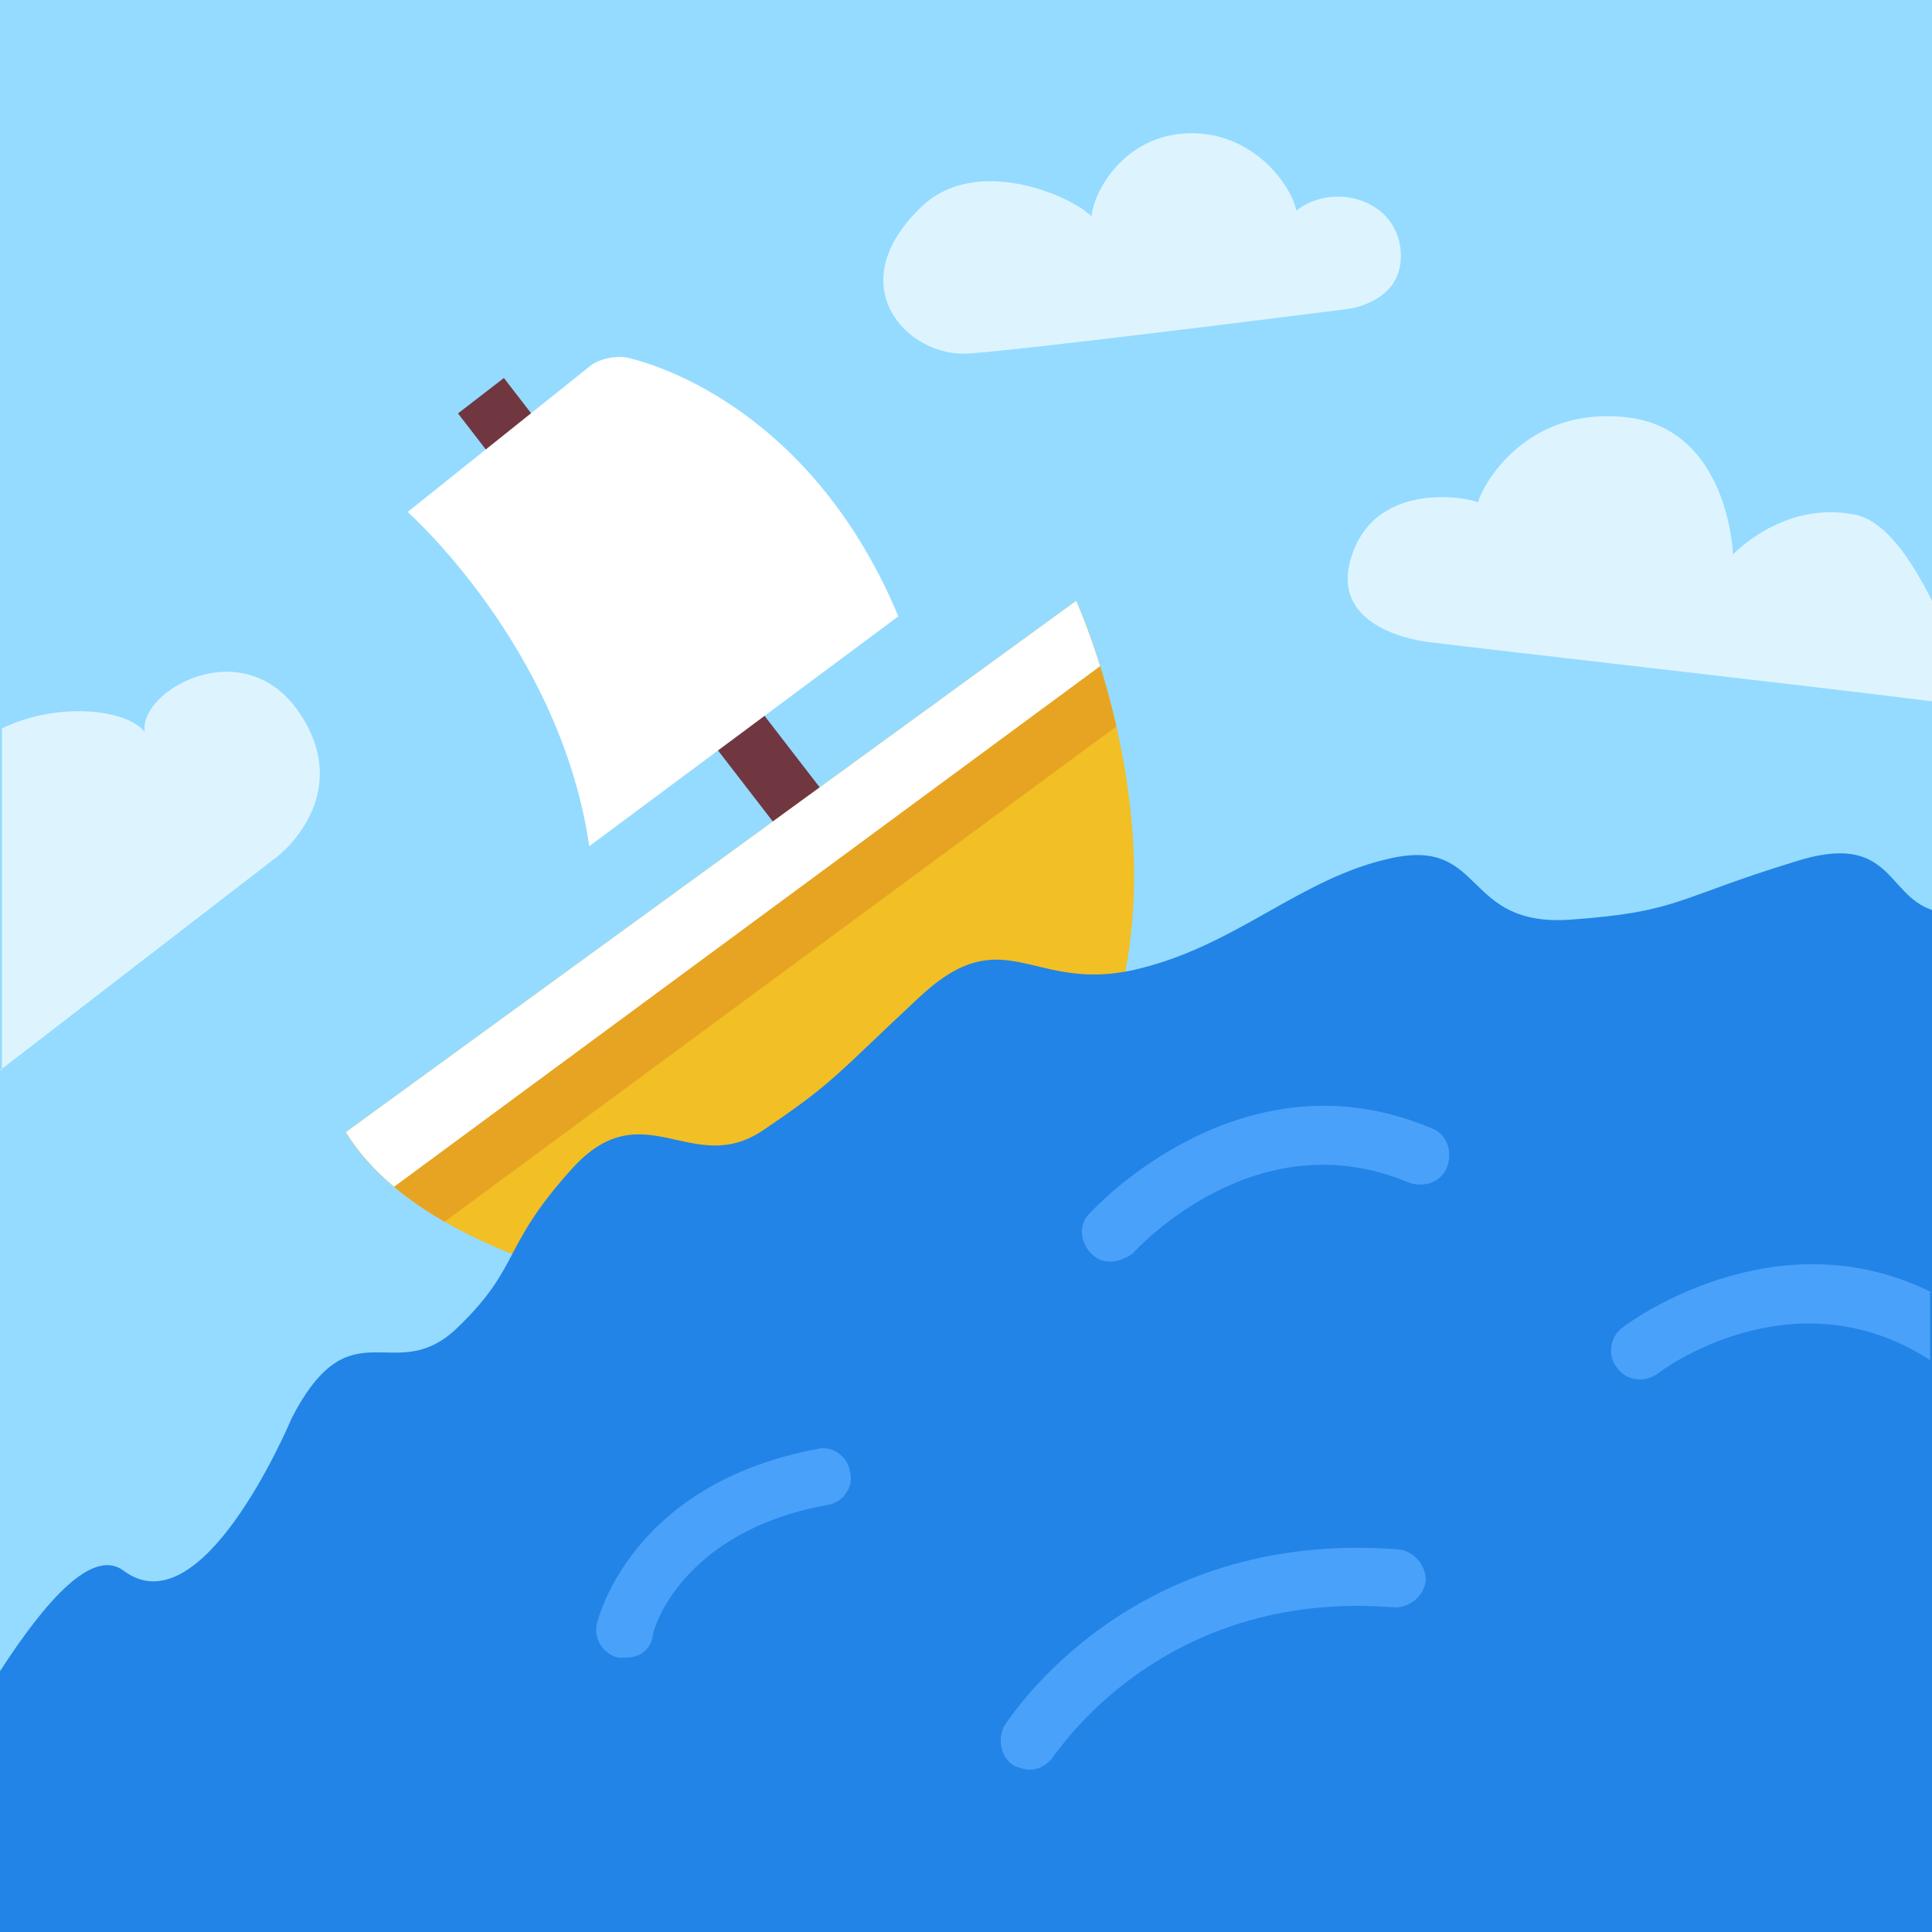 <?xml version="1.0" encoding="utf-8"?>
<!DOCTYPE svg PUBLIC "-//W3C//DTD SVG 1.1//EN" "http://www.w3.org/Graphics/SVG/1.1/DTD/svg11.dtd">
<svg version="1.1"
	 id="ship" xmlns:x="http://ns.adobe.com/Extensibility/1.0/" xmlns:i="http://ns.adobe.com/AdobeIllustrator/10.0/" xmlns:graph="http://ns.adobe.com/Graphs/1.0/" xmlns:sketch="http://www.bohemiancoding.com/sketch/ns"
	 xmlns="http://www.w3.org/2000/svg" xmlns:xlink="http://www.w3.org/1999/xlink"  viewBox="-18 20 100 100"
	 enable-background="new -18 20 100 100" xml:space="preserve">
<switch>
	<g i:extraneous="self">
		<rect x="-18" y="20" fill="#94DBFF" width="100" height="100"/>
		<rect x="1.5" y="50" transform="matrix(0.611 0.792 -0.792 0.611 46.765 7.827)" fill="#703741" width="27.9" height="3"/>
		<path fill="#F2BF24" d="M37.7,51.1c0,0,6.1,13.3,0.9,24.3S14.6,86.7,14.6,86.7S3.7,84.8-0.1,78.6L37.7,51.1z"/>
		<g>
			<defs>
				<path id="SVGID_1_" d="M37.7,51.1c0,0,6.1,13.3,0.9,24.3S14.6,86.7,14.6,86.7S3.7,84.8-0.1,78.6L37.7,51.1z"/>
			</defs>
			<clipPath id="SVGID_2_">
				<use xlink:href="#SVGID_1_"  overflow="visible"/>
			</clipPath>
			<polygon clip-path="url(#SVGID_2_)" fill="#E6A422" points="41,56.7 -0.5,87.3 -4.1,81.4 41.6,49.5 			"/>
			<polygon clip-path="url(#SVGID_2_)" fill="#FFFFFF" points="40,53.7 -1.5,84.3 -5.1,78.4 40.6,46.5 			"/>
		</g>
		<path fill="#FFFFFF" d="M3.1,46.5l9.5-7.6c0.4-0.3,1.2-0.5,1.8-0.4c0,0,9.2,1.7,14.1,13.4l-16,11.9C11,53.5,3.1,46.5,3.1,46.5z"/>
		<path fill="#2284E6" d="M74.9,64.6c-6.2,1.9-6,2.6-11.6,3s-4.4-4.2-9.2-3.2S46,69,40.7,70.2c-5.3,1.2-6.7-2.7-11.1,1.4
			s-4.4,4.4-8.1,6.9s-6.2-2.1-9.9,2s-2.6,5-5.9,8.2s-5.5-1.3-8.6,4.7c-0.3,0.7-4.7,10.9-8.7,7.9c-1.6-1.2-4,1.5-6.4,5.2V120H82V67.1
			C79.6,66.3,79.9,63,74.9,64.6z"/>
		<path fill="#49A1FA" d="M14.4,105.8c-0.1,0-0.2,0-0.4,0c-0.8-0.2-1.3-1-1.1-1.8c0.1-0.3,1.8-7.2,11.4-9c0.8-0.2,1.6,0.4,1.7,1.2
			c0.2,0.8-0.4,1.6-1.2,1.7c-7.6,1.4-9,6.5-9,6.7C15.7,105.4,15.1,105.8,14.4,105.8z"/>
		<path fill="#49A1FA" d="M39.5,85.3c-0.4,0-0.7-0.1-1-0.4c-0.6-0.6-0.7-1.5-0.1-2.1c0.1-0.1,7.8-8.6,17.7-4.4
			c0.8,0.3,1.1,1.2,0.8,2c-0.3,0.8-1.2,1.1-2,0.8c-7.9-3.3-14,3.4-14.3,3.7C40.3,85.1,39.9,85.3,39.5,85.3z"/>
		<path fill="#49A1FA" d="M35.3,111.6c-0.3,0-0.5-0.1-0.8-0.2c-0.7-0.4-0.9-1.4-0.5-2.1c0.3-0.4,6.5-10.2,20.4-9.1
			c0.8,0.1,1.4,0.8,1.4,1.6c-0.1,0.8-0.8,1.4-1.6,1.4c-12.1-1-17.5,7.6-17.6,7.6C36.3,111.3,35.8,111.6,35.3,111.6z"/>
		<g>
			<path fill="#DDF4FF" d="M-18,75.4l14.4-11.1c0,0,4-3.1,1.1-7.4s-8.4-1.1-8,1c-0.9-1.2-4.5-1.6-7.4-0.2V75.4z"/>
			<path fill="#DDF4FF" d="M49.1,30.9c-0.3-1.4-2.3-4.1-5.6-4s-4.9,3-5,4.3c-1.1-1.1-6-3.2-8.8-0.5c-4.3,4.1-0.7,7.8,2.4,7.6
				S51.7,36,51.7,36s3-0.3,2.8-3S51,29.4,49.1,30.9z"/>
			<path fill="#DDF4FF" d="M82,51.1c-1.1-2.2-2.5-4.3-4.2-4.5c-3.6-0.6-6.1,2.1-6.1,2.1s-0.2-6.5-5.5-7.1s-7.5,3.6-7.7,4.4
				c-0.7-0.3-5-1-6.4,2.4s1.8,4.5,3.6,4.8c1.4,0.2,20,2.3,26.3,3.1V51.1z"/>
		</g>
		<path fill="#49A1FA" d="M82,86.9c-8.2-4.1-15.9,1.7-16,1.8c-0.7,0.5-0.8,1.5-0.3,2.1c0.3,0.4,0.7,0.6,1.2,0.6
			c0.3,0,0.6-0.1,0.9-0.3c0.1-0.1,7-5.3,14.1-0.7V86.9z"/>
	</g>
</switch>
</svg>